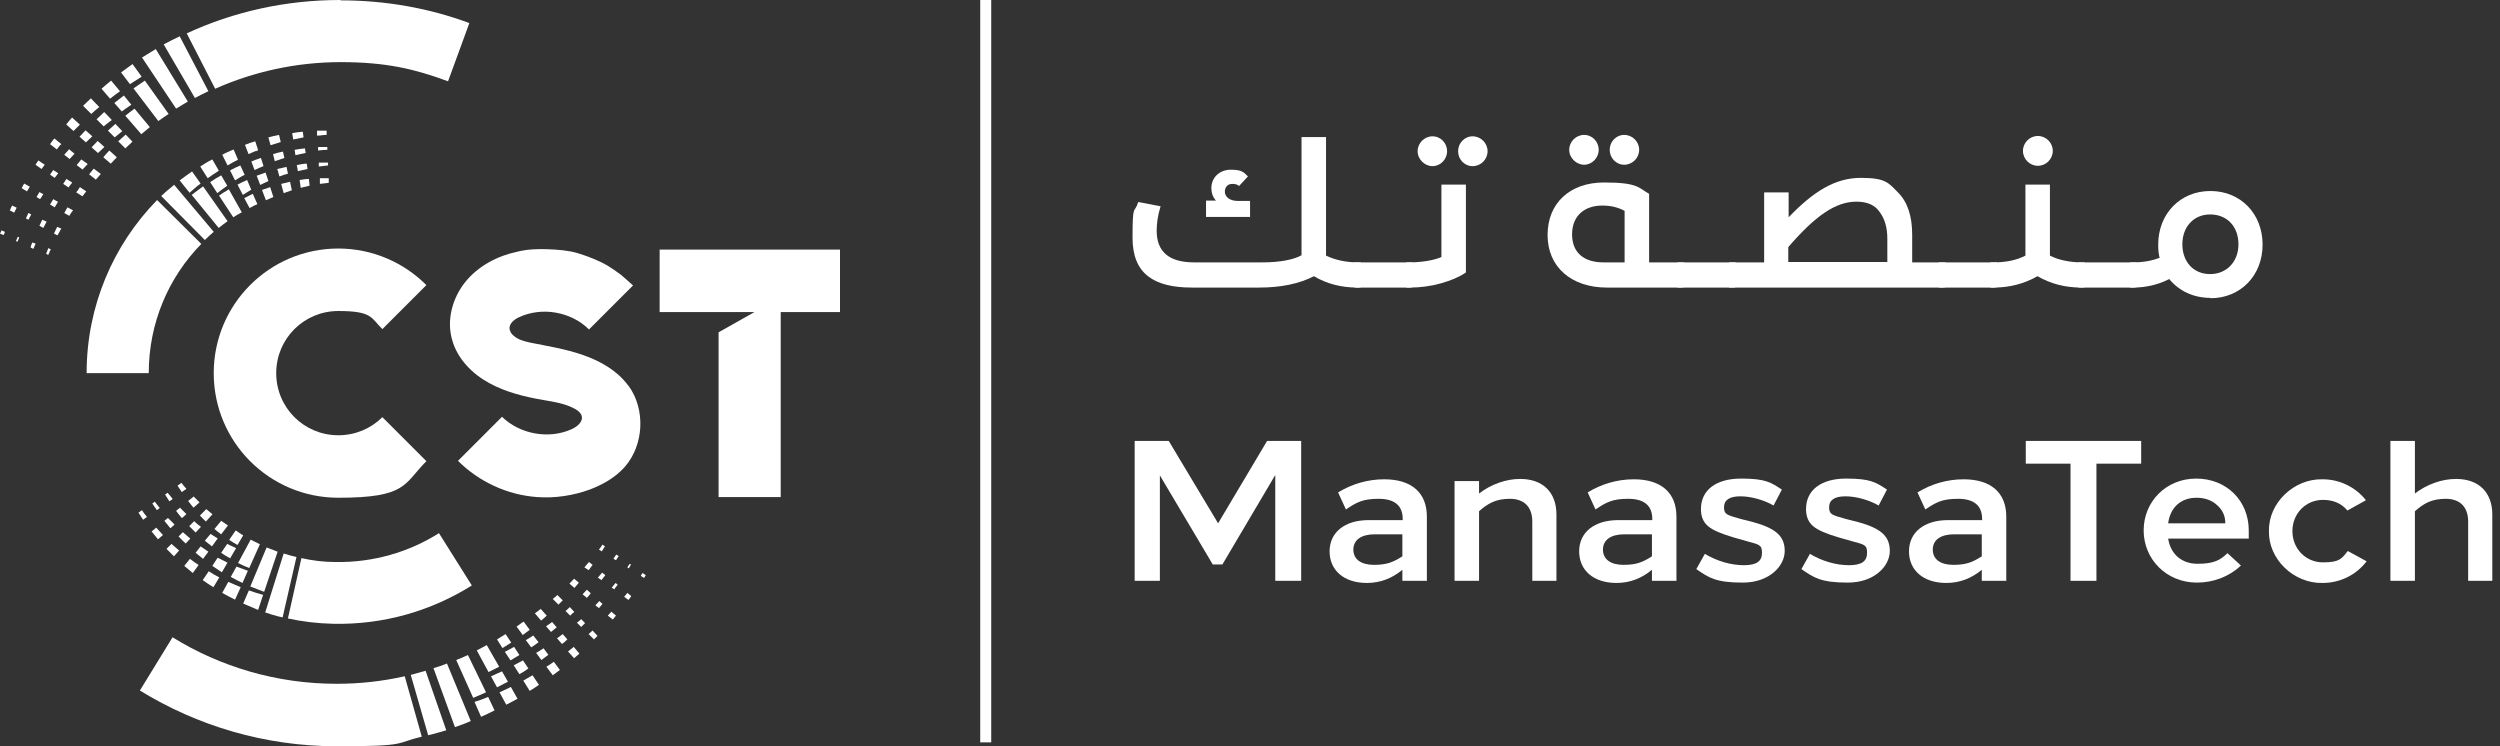 <svg width="134" height="40" viewBox="0 0 134 40" fill="none" xmlns="http://www.w3.org/2000/svg">
<rect x="0" y="0" width="134" height="40" fill="#333333" stroke="none"/>
<path d="M53.13 0H52.54V39.791H53.13V0Z" fill="white"/>
<path d="M72.94 14.063V15.395C72.94 15.395 72.883 15.414 72.769 15.414C71.912 15.414 71.132 15.223 70.428 14.805C69.648 15.204 68.677 15.414 67.479 15.414H63.901C61.865 15.414 60.704 14.691 60.704 12.75C60.704 10.809 60.799 11.513 61.009 10.828L62.207 11.056C62.055 11.551 61.998 11.988 61.998 12.369C61.998 13.492 62.664 14.063 63.996 14.063H67.688C68.62 14.063 69.362 13.91 69.762 13.682V7.345H71.075V13.701C71.551 13.929 72.122 14.063 72.788 14.063H72.959H72.94ZM66.984 11.627H64.643V10.752H65.176C65.005 10.561 64.929 10.333 64.929 10.085C64.929 9.515 65.366 9.096 65.975 9.096C66.584 9.096 66.679 9.248 66.889 9.457L66.413 9.971C66.337 9.895 66.223 9.857 66.051 9.857C65.804 9.857 65.652 10.028 65.652 10.276C65.652 10.523 65.88 10.771 66.356 10.771H67.003V11.646L66.984 11.627Z" fill="white"/>
<path d="M75.699 15.395C75.699 15.395 75.642 15.414 75.528 15.414H72.769C72.655 15.414 72.597 15.414 72.597 15.395V14.063H75.718V15.395H75.699Z" fill="white"/>
<path d="M78.554 14.614C78.23 14.843 77.774 15.033 77.241 15.185C76.708 15.338 76.118 15.414 75.547 15.414C75.433 15.414 75.376 15.414 75.376 15.395V14.063H75.547C76.213 14.063 76.879 13.948 77.26 13.777V9.895H78.573V14.614H78.554ZM76.784 7.307C77.222 7.307 77.564 7.669 77.564 8.106C77.564 8.544 77.203 8.906 76.784 8.906C76.365 8.906 75.985 8.544 75.985 8.106C75.985 7.669 76.346 7.307 76.784 7.307ZM78.934 7.307C79.372 7.307 79.734 7.669 79.734 8.106C79.734 8.544 79.372 8.906 78.934 8.906C78.497 8.906 78.154 8.544 78.154 8.106C78.154 7.669 78.497 7.307 78.934 7.307Z" fill="white"/>
<path d="M90.238 15.395C90.238 15.395 90.181 15.414 90.067 15.414H86.127C84.225 15.414 82.95 14.31 82.95 12.598C82.95 10.885 84.148 9.781 85.975 9.781C87.802 9.781 87.821 10.067 88.392 10.39V14.063H90.257V15.395H90.238ZM84.91 7.231C85.347 7.231 85.69 7.593 85.69 8.03C85.69 8.468 85.328 8.83 84.91 8.83C84.491 8.83 84.11 8.468 84.11 8.03C84.11 7.593 84.472 7.231 84.91 7.231ZM87.079 14.063V11.303C86.736 11.113 86.337 11.018 85.88 11.018C84.948 11.018 84.263 11.551 84.263 12.559C84.263 13.568 84.929 14.063 85.937 14.063H87.079ZM87.06 7.231C87.498 7.231 87.859 7.593 87.859 8.03C87.859 8.468 87.498 8.83 87.06 8.83C86.622 8.83 86.28 8.468 86.28 8.03C86.28 7.593 86.622 7.231 87.06 7.231Z" fill="white"/>
<path d="M93.016 15.395C93.016 15.395 92.959 15.414 92.845 15.414H90.086C89.972 15.414 89.914 15.414 89.914 15.395V14.063H93.035V15.395H93.016Z" fill="white"/>
<path d="M104.263 15.395C104.263 15.395 104.206 15.414 104.091 15.414H92.845C92.731 15.414 92.674 15.414 92.674 15.395V14.063H94.558V10.314H95.871V11.646C97.222 10.238 98.383 9.534 99.734 9.534C101.085 9.534 101.218 9.8 101.732 10.314C102.246 10.828 102.493 11.589 102.493 12.578V14.063H104.282V15.395H104.263ZM101.161 14.063V12.788C101.161 12.217 101.028 11.741 100.761 11.38C100.514 10.999 100.095 10.809 99.505 10.809C98.383 10.809 97.298 11.57 95.852 13.244V14.044H101.161V14.063Z" fill="white"/>
<path d="M107.022 15.395C107.022 15.395 106.965 15.414 106.851 15.414H104.091C103.977 15.414 103.92 15.414 103.92 15.395V14.063H107.041V15.395H107.022Z" fill="white"/>
<path d="M111.741 14.063V15.395C111.741 15.395 111.684 15.414 111.57 15.414C110.714 15.414 109.933 15.223 109.21 14.805C108.506 15.204 107.726 15.414 106.851 15.414C106.736 15.414 106.679 15.414 106.679 15.395V14.063H106.851C107.517 14.063 108.088 13.948 108.563 13.701V9.895H109.876V13.701C110.314 13.929 110.942 14.063 111.57 14.063H111.741ZM109.229 7.288C109.667 7.288 110.029 7.65 110.029 8.087C110.029 8.525 109.667 8.887 109.229 8.887C108.792 8.887 108.43 8.525 108.43 8.087C108.43 7.65 108.792 7.288 109.229 7.288Z" fill="white"/>
<path d="M114.5 15.395C114.5 15.395 114.443 15.414 114.329 15.414H111.57C111.456 15.414 111.399 15.414 111.399 15.395V14.063H114.52V15.395H114.5Z" fill="white"/>
<path d="M118.478 15.966C117.583 15.966 116.803 15.604 116.27 14.957C115.68 15.262 115.014 15.414 114.329 15.414C114.215 15.414 114.158 15.414 114.158 15.395V14.063H114.329C114.9 14.063 115.376 13.968 115.756 13.815C115.699 13.606 115.68 13.378 115.68 13.111C115.68 11.456 116.86 10.238 118.478 10.238C120.095 10.238 121.275 11.456 121.275 13.111C121.275 14.767 120.095 15.985 118.478 15.985M118.459 11.494C117.583 11.494 116.974 12.16 116.974 13.092C116.974 14.025 117.564 14.691 118.459 14.691C119.353 14.691 119.981 14.025 119.981 13.092C119.981 12.16 119.391 11.494 118.459 11.494Z" fill="white"/>
<path d="M69.743 23.634V31.132H68.354V25.461L65.519 30.257H65.005L62.169 25.48V31.132H60.818V23.634H62.645L65.29 28.049L67.916 23.634H69.743Z" fill="white"/>
<path d="M76.461 31.132H75.167V30.542C74.615 30.999 73.987 31.246 73.264 31.246C72.027 31.246 71.266 30.561 71.266 29.553C71.266 28.544 72.065 27.878 73.359 27.878H75.186V27.821C75.186 27.098 74.748 26.736 73.892 26.736C73.035 26.736 72.712 26.927 72.141 27.307L71.722 26.394C72.464 25.937 73.321 25.69 74.196 25.69C75.661 25.69 76.48 26.413 76.48 27.688V31.151L76.461 31.132ZM75.167 28.639H73.682C72.959 28.639 72.54 28.944 72.54 29.457C72.54 29.971 72.94 30.276 73.644 30.276C74.348 30.276 74.691 30.124 75.167 29.819V28.62V28.639Z" fill="white"/>
<path d="M83.425 31.132H82.131V27.954C82.131 27.174 81.694 26.736 80.933 26.736C80.171 26.736 79.753 26.984 79.277 27.402V31.132H77.964V25.785H79.277V26.451C79.924 25.956 80.723 25.671 81.484 25.671C82.702 25.671 83.425 26.394 83.425 27.574V31.132Z" fill="white"/>
<path d="M89.838 31.132H88.544V30.542C87.992 30.999 87.364 31.246 86.641 31.246C85.404 31.246 84.643 30.561 84.643 29.553C84.643 28.544 85.442 27.878 86.736 27.878H88.563V27.821C88.563 27.098 88.126 26.736 87.269 26.736C86.413 26.736 86.089 26.927 85.519 27.307L85.1 26.394C85.842 25.937 86.698 25.69 87.574 25.69C89.039 25.69 89.857 26.413 89.857 27.688V31.151L89.838 31.132ZM88.544 28.639H87.06C86.337 28.639 85.918 28.944 85.918 29.457C85.918 29.971 86.318 30.276 87.022 30.276C87.726 30.276 88.069 30.124 88.544 29.819V28.62V28.639Z" fill="white"/>
<path d="M95.071 27.098C94.539 26.793 93.853 26.603 93.283 26.603C92.712 26.603 92.407 26.793 92.407 27.193C92.407 27.593 92.598 27.612 93.321 27.821L93.93 27.973C95.186 28.316 95.661 28.734 95.661 29.534C95.661 30.333 94.843 31.227 93.416 31.227C91.989 31.227 91.608 30.98 90.923 30.504L91.38 29.686C92.008 30.067 92.769 30.295 93.473 30.295C94.177 30.295 94.443 30.066 94.443 29.629C94.443 29.191 94.291 29.191 93.606 29.001L92.94 28.811C92.293 28.62 91.817 28.43 91.551 28.202C91.284 27.973 91.17 27.669 91.17 27.288C91.17 26.261 91.989 25.652 93.321 25.652C94.653 25.652 94.919 25.861 95.509 26.241L95.071 27.079V27.098Z" fill="white"/>
<path d="M100.704 27.098C100.171 26.793 99.486 26.603 98.915 26.603C98.344 26.603 98.04 26.793 98.04 27.193C98.04 27.593 98.23 27.612 98.953 27.821L99.562 27.973C100.818 28.316 101.294 28.734 101.294 29.534C101.294 30.333 100.476 31.227 99.049 31.227C97.621 31.227 97.241 30.98 96.556 30.504L97.012 29.686C97.64 30.067 98.401 30.295 99.106 30.295C99.81 30.295 100.076 30.066 100.076 29.629C100.076 29.191 99.924 29.191 99.239 29.001L98.573 28.811C97.926 28.62 97.45 28.43 97.184 28.202C96.917 27.973 96.803 27.669 96.803 27.288C96.803 26.261 97.621 25.652 98.953 25.652C100.285 25.652 100.552 25.861 101.142 26.241L100.704 27.079V27.098Z" fill="white"/>
<path d="M107.517 31.132H106.223V30.542C105.671 30.999 105.043 31.246 104.32 31.246C103.083 31.246 102.322 30.561 102.322 29.553C102.322 28.544 103.121 27.878 104.415 27.878H106.242V27.821C106.242 27.098 105.804 26.736 104.948 26.736C104.091 26.736 103.768 26.927 103.197 27.307L102.778 26.394C103.521 25.937 104.377 25.69 105.252 25.69C106.717 25.69 107.536 26.413 107.536 27.688V31.151L107.517 31.132ZM106.223 28.639H104.738C104.015 28.639 103.597 28.944 103.597 29.457C103.597 29.971 103.996 30.276 104.7 30.276C105.404 30.276 105.747 30.124 106.223 29.819V28.62V28.639Z" fill="white"/>
<path d="M114.767 24.852H112.369V31.132H110.98V24.852H108.582V23.634H114.767V24.852Z" fill="white"/>
<path d="M120.533 28.868H116.213C116.346 29.705 116.936 30.219 117.793 30.219C118.649 30.219 119.011 30.028 119.391 29.648L120.114 30.314C119.486 30.904 118.649 31.227 117.755 31.227C116.118 31.227 114.9 29.971 114.9 28.43C114.9 26.889 116.099 25.652 117.717 25.652C119.334 25.652 120.533 26.831 120.533 28.43V28.829V28.868ZM119.277 28.049C119.277 27.65 119.125 27.326 118.839 27.079C118.554 26.812 118.173 26.679 117.736 26.679C116.898 26.679 116.327 27.193 116.213 28.049H119.277Z" fill="white"/>
<path d="M125.804 27.345C125.48 26.965 125.043 26.794 124.51 26.794C123.597 26.794 122.873 27.517 122.873 28.468C122.873 29.419 123.597 30.143 124.51 30.143C125.423 30.143 125.519 29.933 125.842 29.534L126.851 30.086C126.299 30.809 125.442 31.246 124.491 31.246C122.95 31.284 121.579 29.971 121.617 28.468C121.579 26.965 122.95 25.652 124.491 25.69C125.404 25.69 126.261 26.108 126.813 26.812L125.823 27.364L125.804 27.345Z" fill="white"/>
<path d="M133.587 31.132H132.293V27.954C132.293 27.174 131.855 26.736 131.094 26.736C130.333 26.736 129.914 26.984 129.439 27.402V31.132H128.126V23.634H129.439V26.451C130.086 25.956 130.885 25.671 131.646 25.671C132.864 25.671 133.587 26.394 133.587 27.574V31.132Z" fill="white"/>
<path d="M33.663 20.666C33.663 20.666 33.663 20.647 33.644 20.628C33.054 19.848 32.179 19.353 31.246 19.029C30.333 18.706 29.363 18.554 28.411 18.363C28.087 18.287 27.764 18.211 27.517 17.983C27.402 17.888 27.326 17.754 27.307 17.602C27.307 17.336 27.555 17.126 27.802 17.012C29.039 16.422 30.618 16.708 31.57 17.659C32.35 16.879 33.149 16.08 33.93 15.3C33.93 15.3 33.34 14.767 33.283 14.729C33.054 14.557 32.807 14.386 32.559 14.234C32.065 13.948 31.513 13.739 30.961 13.568C30.447 13.416 29.857 13.378 29.343 13.358C28.792 13.339 28.259 13.358 27.726 13.492C26.641 13.72 25.614 14.272 24.929 15.128C24.244 15.985 23.92 17.183 24.244 18.249C24.529 19.239 25.309 20.038 26.223 20.533C27.117 21.027 28.145 21.275 29.153 21.446C29.724 21.541 30.314 21.636 30.828 21.922C30.961 21.998 31.113 22.112 31.17 22.264C31.285 22.588 30.942 22.873 30.637 23.006C29.42 23.558 27.859 23.273 26.908 22.34C26.128 23.121 25.328 23.92 24.548 24.7C25.671 25.823 27.193 26.527 28.773 26.641C29.724 26.717 30.714 26.565 31.608 26.241C32.312 25.975 32.978 25.595 33.473 25.043C34.52 23.863 34.615 21.941 33.682 20.666" fill="white"/>
<path d="M20.495 22.36C19.886 22.968 19.049 23.33 18.135 23.33C16.289 23.33 14.805 21.846 14.805 20C14.805 18.154 16.289 16.67 18.135 16.67C19.981 16.67 19.886 17.05 20.495 17.64L22.854 15.281C21.656 14.082 19.981 13.321 18.135 13.321C14.443 13.321 11.456 16.308 11.456 20C11.456 23.692 14.443 26.679 18.135 26.679C21.827 26.679 21.637 25.937 22.854 24.719L20.495 22.36Z" fill="white"/>
<path d="M45.024 13.378H35.357V16.727H40.438L38.516 17.812V26.641H41.846V16.727H45.024V13.378Z" fill="white"/>
<path d="M2.493 11.874L2.264 11.779C2.207 11.893 2.169 11.988 2.112 12.103L2.322 12.217C2.379 12.103 2.436 12.007 2.493 11.893" fill="white"/>
<path d="M2.398 8.83L2.055 8.601C1.998 8.677 1.96 8.754 1.903 8.83L2.226 9.058C2.284 8.982 2.341 8.906 2.398 8.83Z" fill="white"/>
<path d="M2.322 10.409L2.112 10.295C2.055 10.39 2.017 10.466 1.96 10.561L2.15 10.675C2.207 10.58 2.264 10.504 2.322 10.409Z" fill="white"/>
<path d="M3.121 10.828L2.854 10.675C2.797 10.771 2.74 10.866 2.683 10.961L2.931 11.113C2.988 11.018 3.045 10.923 3.102 10.828" fill="white"/>
<path d="M2.721 13.359L2.588 13.302C2.55 13.397 2.512 13.511 2.474 13.606L2.588 13.663C2.626 13.568 2.683 13.454 2.721 13.359Z" fill="white"/>
<path d="M2.683 9.362L2.931 9.534C2.988 9.458 3.045 9.381 3.121 9.286L2.854 9.115C2.797 9.191 2.74 9.286 2.683 9.362Z" fill="white"/>
<path d="M1.294 9.838C1.256 9.914 1.199 10.009 1.161 10.085L1.446 10.257C1.503 10.181 1.541 10.085 1.599 10.009L1.294 9.838Z" fill="white"/>
<path d="M3.292 7.726L2.912 7.421C2.835 7.517 2.759 7.612 2.683 7.726L3.045 8.011C3.083 7.954 3.121 7.916 3.159 7.859C3.197 7.802 3.235 7.764 3.292 7.726Z" fill="white"/>
<path d="M1.903 13.054L1.732 12.997C1.694 13.092 1.656 13.168 1.637 13.264L1.789 13.34C1.827 13.245 1.865 13.168 1.903 13.073" fill="white"/>
<path d="M5.328 5.747L4.872 5.271C4.738 5.404 4.586 5.537 4.453 5.671L4.891 6.108C5.024 5.975 5.176 5.861 5.309 5.747" fill="white"/>
<path d="M4.434 9.077C4.529 8.982 4.605 8.887 4.7 8.792L4.358 8.544C4.282 8.639 4.186 8.754 4.11 8.849L4.434 9.096V9.077Z" fill="white"/>
<path d="M4.605 7.631C4.719 7.516 4.834 7.421 4.948 7.307L4.586 6.984C4.472 7.098 4.377 7.212 4.263 7.326L4.605 7.631Z" fill="white"/>
<path d="M4.091 10.314L4.415 10.523C4.491 10.428 4.548 10.352 4.624 10.257L4.282 10.029C4.225 10.124 4.167 10.219 4.091 10.295" fill="white"/>
<path d="M3.863 9.781L3.559 9.591C3.501 9.686 3.444 9.762 3.387 9.857L3.673 10.047C3.73 9.952 3.806 9.876 3.863 9.8" fill="white"/>
<path d="M3.692 8.011C3.654 8.068 3.597 8.125 3.559 8.163C3.52 8.202 3.482 8.259 3.444 8.297L3.73 8.525C3.825 8.43 3.901 8.335 3.996 8.24L3.692 7.992V8.011Z" fill="white"/>
<path d="M1.675 11.494L1.522 11.418C1.484 11.513 1.427 11.608 1.389 11.703L1.522 11.779C1.579 11.684 1.618 11.589 1.675 11.494Z" fill="white"/>
<path d="M3.539 6.66L3.939 7.022C4.053 6.908 4.167 6.793 4.282 6.679L3.863 6.299C3.749 6.413 3.654 6.546 3.559 6.66" fill="white"/>
<path d="M3.901 11.265L3.616 11.113C3.559 11.208 3.501 11.322 3.444 11.418L3.711 11.57C3.768 11.475 3.844 11.36 3.92 11.265" fill="white"/>
<path d="M3.292 12.255L3.064 12.16C3.007 12.274 2.95 12.388 2.893 12.521L3.083 12.616C3.14 12.502 3.216 12.388 3.273 12.274" fill="white"/>
<path d="M6.736 7.212C6.603 7.326 6.47 7.46 6.337 7.574L6.717 7.954C6.851 7.84 6.965 7.707 7.098 7.593L6.736 7.212Z" fill="white"/>
<path d="M7.212 5.823C7.041 5.956 6.87 6.07 6.717 6.204L7.574 7.193C7.726 7.06 7.878 6.946 8.03 6.813L7.193 5.804L7.212 5.823Z" fill="white"/>
<path d="M1.047 12.731L0.951 12.693C0.913 12.769 0.894 12.845 0.856 12.921L0.932 12.959C0.97 12.883 1.009 12.807 1.028 12.731" fill="white"/>
<path d="M7.117 3.425C6.908 3.578 6.698 3.73 6.489 3.882L6.965 4.51C7.174 4.377 7.383 4.244 7.593 4.11L7.098 3.425H7.117Z" fill="white"/>
<path d="M5.842 8.087C5.728 8.202 5.633 8.316 5.538 8.43L5.937 8.772C5.937 8.772 5.956 8.753 5.975 8.734C6.07 8.639 6.166 8.525 6.261 8.43L5.861 8.068L5.842 8.087Z" fill="white"/>
<path d="M8.354 2.626C8.107 2.778 7.859 2.93 7.612 3.083L9.439 5.823C9.648 5.69 9.857 5.576 10.067 5.442L8.335 2.607L8.354 2.626Z" fill="white"/>
<path d="M18.249 0C15.3 0 12.521 0.628 10.009 1.789L11.532 4.757C13.587 3.844 15.871 3.33 18.268 3.33C20.666 3.33 22.227 3.692 24.015 4.358L25.157 1.237C23.007 0.438 20.685 0.019 18.249 0.019" fill="white"/>
<path d="M9.648 1.941C9.363 2.074 9.058 2.226 8.773 2.379L10.447 5.252C10.695 5.119 10.923 5.005 11.17 4.89L9.629 1.941H9.648Z" fill="white"/>
<path d="M7.764 4.32C7.555 4.453 7.364 4.605 7.155 4.738L8.487 6.489C8.658 6.356 8.849 6.242 9.039 6.108L7.764 4.32Z" fill="white"/>
<path d="M0.19 12.617C0.209 12.559 0.247 12.483 0.266 12.426L0.076 12.35C0.057 12.407 0.038 12.464 0 12.521L0.19 12.598V12.617Z" fill="white"/>
<path d="M5.233 7.555C5.119 7.669 5.024 7.783 4.91 7.897L5.252 8.202C5.366 8.088 5.48 7.992 5.595 7.878L5.233 7.555Z" fill="white"/>
<path d="M4.776 9.343L5.138 9.629C5.233 9.534 5.309 9.419 5.404 9.324L5.024 9.039C4.948 9.134 4.853 9.248 4.776 9.343Z" fill="white"/>
<path d="M0.533 11.284L0.761 11.398C0.799 11.303 0.856 11.227 0.894 11.132L0.647 11.018C0.609 11.094 0.571 11.189 0.533 11.265" fill="white"/>
<path d="M6.641 5.119C6.47 5.252 6.299 5.385 6.128 5.519L6.527 5.975C6.698 5.842 6.87 5.728 7.041 5.614L6.622 5.1L6.641 5.119Z" fill="white"/>
<path d="M5.576 6.013C5.442 6.146 5.309 6.261 5.176 6.394L5.557 6.774C5.69 6.66 5.842 6.546 5.994 6.432L5.595 6.013H5.576Z" fill="white"/>
<path d="M6.565 7.041L6.185 6.641C6.051 6.755 5.918 6.888 5.785 7.003L6.147 7.364C6.28 7.25 6.432 7.136 6.565 7.022" fill="white"/>
<path d="M6.432 4.89L5.956 4.32C5.785 4.453 5.614 4.605 5.442 4.757L5.899 5.29C6.07 5.157 6.242 5.024 6.432 4.89Z" fill="white"/>
<path d="M30.01 35.909L29.686 35.471C29.553 35.566 29.42 35.661 29.286 35.737L29.629 36.194C29.762 36.099 29.876 36.004 30.01 35.909Z" fill="white"/>
<path d="M29.401 35.109L29.134 34.748C29.001 34.843 28.868 34.919 28.735 34.995L29.02 35.376C29.153 35.281 29.267 35.185 29.401 35.09" fill="white"/>
<path d="M30.162 32.179L29.876 31.893C29.8 31.969 29.705 32.045 29.629 32.103L29.933 32.407C30.009 32.331 30.086 32.255 30.162 32.179Z" fill="white"/>
<path d="M28.487 34.691C28.62 34.596 28.754 34.519 28.868 34.424L28.582 34.063C28.449 34.158 28.316 34.234 28.183 34.31L28.468 34.691H28.487Z" fill="white"/>
<path d="M28.887 36.708L28.544 36.194C28.373 36.289 28.221 36.384 28.049 36.48L28.392 37.031C28.563 36.936 28.715 36.822 28.887 36.708Z" fill="white"/>
<path d="M31.056 35.033L30.752 34.672C30.695 34.729 30.637 34.767 30.561 34.824C30.523 34.862 30.485 34.881 30.447 34.919L30.771 35.281C30.866 35.205 30.961 35.109 31.056 35.033Z" fill="white"/>
<path d="M30.238 34.424C30.295 34.386 30.352 34.329 30.409 34.272L30.162 33.987C30.067 34.063 29.952 34.139 29.857 34.215L30.124 34.519C30.162 34.481 30.219 34.443 30.257 34.424" fill="white"/>
<path d="M31.018 31.227L30.771 31.018C30.695 31.113 30.599 31.189 30.523 31.285L30.79 31.513C30.866 31.418 30.942 31.342 31.018 31.246" fill="white"/>
<path d="M30.771 32.788L30.542 32.54C30.466 32.616 30.39 32.673 30.314 32.75L30.561 32.997C30.637 32.921 30.714 32.845 30.79 32.788" fill="white"/>
<path d="M31.361 33.397L31.151 33.187C31.075 33.263 30.999 33.321 30.923 33.378L31.151 33.606C31.227 33.53 31.285 33.473 31.361 33.397Z" fill="white"/>
<path d="M28.677 32.883L29.001 33.264C29.096 33.187 29.21 33.092 29.305 32.997L28.982 32.636C28.887 32.712 28.773 32.807 28.658 32.883" fill="white"/>
<path d="M27.212 36.517L26.908 35.985C26.717 36.08 26.508 36.156 26.318 36.251L26.641 36.841C26.832 36.746 27.041 36.632 27.231 36.536" fill="white"/>
<path d="M25.442 37.64L25.785 38.42C26.032 38.306 26.261 38.211 26.508 38.078L26.166 37.355C25.937 37.45 25.69 37.545 25.442 37.621" fill="white"/>
<path d="M22.835 35.947C22.569 36.023 22.303 36.099 22.017 36.175L22.95 39.41C23.273 39.334 23.597 39.239 23.92 39.144L22.816 35.966L22.835 35.947Z" fill="white"/>
<path d="M27.84 35.109L27.555 34.672C27.402 34.767 27.231 34.843 27.06 34.938L27.364 35.395C27.517 35.3 27.688 35.205 27.84 35.109Z" fill="white"/>
<path d="M29.857 33.644L29.591 33.34C29.496 33.416 29.382 33.492 29.267 33.568L29.534 33.872C29.629 33.796 29.743 33.701 29.838 33.625" fill="white"/>
<path d="M28.335 35.852L28.03 35.395C27.859 35.49 27.707 35.566 27.536 35.661L27.84 36.137C28.011 36.042 28.164 35.947 28.316 35.833" fill="white"/>
<path d="M27.726 37.431L27.384 36.822C27.174 36.917 26.984 37.012 26.774 37.108L27.136 37.773C27.345 37.659 27.536 37.564 27.745 37.45" fill="white"/>
<path d="M26.946 34.729C27.098 34.634 27.25 34.538 27.402 34.443L27.098 33.987C26.946 34.082 26.794 34.177 26.641 34.272L26.927 34.729H26.946Z" fill="white"/>
<path d="M34.348 30.866L34.52 30.98C34.558 30.923 34.577 30.885 34.615 30.828L34.443 30.713C34.405 30.77 34.367 30.808 34.348 30.866Z" fill="white"/>
<path d="M33.682 32.16C33.739 32.084 33.796 32.026 33.834 31.95L33.625 31.779C33.568 31.855 33.511 31.931 33.454 31.988L33.663 32.141L33.682 32.16Z" fill="white"/>
<path d="M28.011 34.044C28.145 33.949 28.259 33.853 28.392 33.758L28.069 33.321C28.03 33.34 28.011 33.359 27.973 33.378C27.878 33.454 27.783 33.511 27.688 33.587L28.011 34.025V34.044Z" fill="white"/>
<path d="M33.834 30.276L33.758 30.219C33.72 30.276 33.663 30.333 33.625 30.409L33.701 30.466C33.739 30.409 33.777 30.333 33.815 30.276" fill="white"/>
<path d="M26.185 36.023C26.375 35.928 26.565 35.832 26.756 35.737L26.09 34.576C25.918 34.672 25.728 34.767 25.557 34.862L26.185 36.023Z" fill="white"/>
<path d="M31.665 31.798L31.456 31.608C31.38 31.684 31.303 31.779 31.227 31.855L31.456 32.046C31.532 31.97 31.589 31.893 31.665 31.798Z" fill="white"/>
<path d="M24.396 38.972C24.681 38.877 24.967 38.763 25.233 38.649L23.958 35.566C23.73 35.661 23.482 35.737 23.235 35.813L24.377 38.953L24.396 38.972Z" fill="white"/>
<path d="M25.347 37.412C25.576 37.317 25.804 37.222 26.051 37.108L25.081 35.109C24.872 35.205 24.662 35.3 24.453 35.376L25.366 37.412H25.347Z" fill="white"/>
<path d="M21.675 36.251C20.495 36.517 19.296 36.651 18.04 36.651C14.824 36.651 11.798 35.737 9.248 34.158L7.498 37.012C10.561 38.896 14.177 40 18.059 40C21.941 40 21.142 39.828 22.607 39.486L21.694 36.251H21.675Z" fill="white"/>
<path d="M32.293 32.369L32.122 32.217C32.046 32.293 31.989 32.369 31.913 32.445L32.103 32.597C32.16 32.521 32.236 32.445 32.293 32.369Z" fill="white"/>
<path d="M32.236 31.094C32.312 30.999 32.369 30.923 32.445 30.828L32.274 30.694C32.198 30.79 32.122 30.866 32.046 30.961L32.236 31.094Z" fill="white"/>
<path d="M32.027 34.082L31.76 33.796C31.684 33.853 31.627 33.93 31.551 33.987L31.836 34.272C31.893 34.215 31.97 34.139 32.027 34.082Z" fill="white"/>
<path d="M31.76 30.276L31.57 30.123C31.494 30.219 31.399 30.314 31.323 30.409L31.551 30.561C31.627 30.466 31.703 30.352 31.779 30.257" fill="white"/>
<path d="M33.149 29.8L33.035 29.724C32.978 29.8 32.921 29.876 32.883 29.952L33.016 30.028C33.073 29.952 33.111 29.876 33.168 29.8" fill="white"/>
<path d="M32.578 32.997L32.845 33.206C32.902 33.13 32.959 33.073 33.016 32.997L32.769 32.788C32.712 32.864 32.636 32.921 32.578 32.997Z" fill="white"/>
<path d="M32.921 31.589C32.978 31.513 33.035 31.418 33.111 31.341L32.997 31.246C32.94 31.323 32.864 31.399 32.788 31.494L32.921 31.589Z" fill="white"/>
<path d="M32.293 29.191C32.236 29.286 32.179 29.362 32.103 29.458L32.255 29.553C32.312 29.458 32.369 29.381 32.426 29.286L32.293 29.191Z" fill="white"/>
<path d="M11.399 27.573C11.284 27.478 11.17 27.383 11.056 27.288L10.714 27.631C10.828 27.745 10.923 27.859 11.037 27.954L11.38 27.573H11.399Z" fill="white"/>
<path d="M10.371 26.622L10.086 26.85C10.181 26.984 10.276 27.098 10.371 27.212L10.695 26.927C10.58 26.812 10.485 26.717 10.371 26.603" fill="white"/>
<path d="M11.684 28.867C11.551 28.791 11.418 28.696 11.284 28.62L10.98 28.982C11.113 29.096 11.246 29.191 11.361 29.286L11.665 28.867H11.684Z" fill="white"/>
<path d="M9.248 26.736C9.153 26.622 9.077 26.508 8.982 26.413L8.849 26.508C8.925 26.622 9.001 26.755 9.077 26.869L9.248 26.755V26.736Z" fill="white"/>
<path d="M10.771 28.239C10.637 28.144 10.523 28.049 10.409 27.935L10.143 28.201C10.257 28.316 10.371 28.43 10.485 28.544L10.771 28.239Z" fill="white"/>
<path d="M9.762 27.764L9.991 27.555C9.876 27.441 9.762 27.326 9.648 27.212L9.439 27.383C9.534 27.517 9.648 27.65 9.743 27.764" fill="white"/>
<path d="M23.52 28.582C21.922 29.591 20 30.162 17.964 30.124C17.355 30.124 16.746 30.047 16.156 29.914L15.433 33.149C16.213 33.321 17.031 33.416 17.869 33.435C20.59 33.492 23.14 32.731 25.29 31.38L23.52 28.563V28.582Z" fill="white"/>
<path d="M7.612 27.345L7.422 27.478C7.498 27.612 7.593 27.726 7.669 27.859L7.878 27.707C7.783 27.593 7.688 27.478 7.612 27.345Z" fill="white"/>
<path d="M15.205 29.667L14.215 32.826C14.443 32.902 14.672 32.978 14.9 33.035C14.976 33.054 15.071 33.073 15.148 33.092L15.89 29.857C15.661 29.8 15.433 29.743 15.205 29.667Z" fill="white"/>
<path d="M8.354 28.297L8.126 28.487C8.24 28.62 8.354 28.773 8.468 28.906L8.735 28.677C8.62 28.544 8.487 28.411 8.373 28.278" fill="white"/>
<path d="M11.494 28.354C11.608 28.449 11.722 28.544 11.855 28.639L12.217 28.164C12.103 28.087 11.989 28.011 11.855 27.916L11.494 28.354Z" fill="white"/>
<path d="M12.331 29.933L12.655 29.381C12.483 29.305 12.331 29.229 12.179 29.153L11.855 29.629C12.008 29.743 12.179 29.838 12.35 29.933" fill="white"/>
<path d="M8.563 27.231C8.468 27.117 8.392 27.003 8.297 26.888L8.164 26.984C8.24 27.098 8.316 27.231 8.411 27.345L8.563 27.231Z" fill="white"/>
<path d="M9.991 26.203C9.895 26.108 9.819 25.994 9.724 25.88L9.515 26.032C9.591 26.146 9.667 26.261 9.743 26.375L9.991 26.203Z" fill="white"/>
<path d="M12.902 31.475C12.674 31.38 12.445 31.284 12.236 31.189L11.912 31.779C12.141 31.912 12.369 32.026 12.598 32.141L12.902 31.475Z" fill="white"/>
<path d="M14.12 31.893C13.854 31.817 13.606 31.741 13.34 31.646L13.035 32.35C13.302 32.464 13.568 32.578 13.835 32.693L14.101 31.893H14.12Z" fill="white"/>
<path d="M13.302 30.599C13.092 30.523 12.883 30.447 12.674 30.371L12.369 30.923C12.579 31.037 12.788 31.151 12.997 31.246L13.283 30.599H13.302Z" fill="white"/>
<path d="M14.881 29.572C14.691 29.496 14.481 29.42 14.291 29.343L13.416 31.437C13.663 31.532 13.911 31.627 14.158 31.722L14.881 29.572Z" fill="white"/>
<path d="M12.293 28.944C12.445 29.039 12.579 29.134 12.731 29.21L13.035 28.696C12.902 28.62 12.769 28.525 12.636 28.43L12.293 28.925V28.944Z" fill="white"/>
<path d="M9.363 28.125C9.248 28.011 9.134 27.878 9.001 27.764L8.811 27.916C8.925 28.049 9.02 28.183 9.134 28.316L9.344 28.125H9.363Z" fill="white"/>
<path d="M12.769 30.181C12.959 30.276 13.149 30.371 13.359 30.447L13.93 29.172C13.758 29.096 13.606 29.001 13.435 28.925L12.769 30.162V30.181Z" fill="white"/>
<path d="M10.637 30.276C10.561 30.219 10.485 30.181 10.409 30.124C10.333 30.067 10.257 30.009 10.181 29.952L9.876 30.333C10.029 30.466 10.181 30.58 10.333 30.714L10.637 30.295V30.276Z" fill="white"/>
<path d="M10.2 28.868C10.067 28.753 9.933 28.639 9.8 28.525L9.572 28.753C9.686 28.887 9.819 29.001 9.952 29.134L10.2 28.868Z" fill="white"/>
<path d="M12.198 30.162C12.027 30.067 11.855 29.99 11.665 29.895L11.38 30.333C11.551 30.447 11.722 30.561 11.893 30.675L12.179 30.181L12.198 30.162Z" fill="white"/>
<path d="M9.61 29.515C9.477 29.401 9.324 29.267 9.191 29.153L8.925 29.419C9.058 29.553 9.191 29.686 9.324 29.819L9.61 29.496V29.515Z" fill="white"/>
<path d="M11.741 30.942C11.551 30.847 11.361 30.733 11.189 30.618L10.866 31.094C11.056 31.227 11.246 31.361 11.437 31.475L11.76 30.942H11.741Z" fill="white"/>
<path d="M10.885 29.952L11.17 29.572C11.037 29.477 10.885 29.381 10.752 29.286L10.485 29.629C10.561 29.686 10.618 29.743 10.695 29.8C10.771 29.857 10.828 29.914 10.904 29.971" fill="white"/>
<path d="M16.48 9.039L16.442 8.772C16.27 8.772 16.099 8.811 15.909 8.849L15.966 9.172C16.137 9.134 16.308 9.096 16.48 9.058" fill="white"/>
<path d="M16.594 9.952L16.556 9.591C16.384 9.591 16.213 9.629 16.061 9.648L16.118 10.067C16.27 10.028 16.442 9.99 16.594 9.952Z" fill="white"/>
<path d="M9.629 9.667L10.162 10.333C10.352 10.162 10.542 9.99 10.752 9.838L10.295 9.191C10.067 9.343 9.838 9.515 9.61 9.686" fill="white"/>
<path d="M12.179 9.952L11.855 9.4C11.646 9.515 11.456 9.629 11.265 9.762L11.646 10.352C11.817 10.219 11.989 10.085 12.16 9.971" fill="white"/>
<path d="M15.661 7.136L15.718 7.478C15.909 7.44 16.099 7.402 16.27 7.364L16.232 7.06C16.042 7.079 15.851 7.098 15.661 7.136Z" fill="white"/>
<path d="M12.75 8.544L12.521 8.011C12.312 8.106 12.103 8.182 11.912 8.297L12.198 8.868C12.388 8.753 12.559 8.658 12.75 8.563" fill="white"/>
<path d="M11.722 9.134L11.38 8.544C11.151 8.658 10.942 8.792 10.733 8.925L11.132 9.553C11.323 9.42 11.513 9.286 11.722 9.153" fill="white"/>
<path d="M16.993 7.003V7.269C17.184 7.269 17.336 7.231 17.507 7.231V7.003C17.336 7.003 17.165 7.003 16.993 7.003Z" fill="white"/>
<path d="M17.545 8.049V7.878C17.374 7.878 17.203 7.878 17.05 7.878V8.068C17.222 8.049 17.393 8.03 17.545 8.03" fill="white"/>
<path d="M9.324 9.914C9.172 10.047 9.02 10.162 8.868 10.295C8.792 10.371 8.716 10.447 8.639 10.504L10.98 12.864C11.132 12.712 11.303 12.559 11.456 12.426L9.324 9.895V9.914Z" fill="white"/>
<path d="M17.621 9.8V9.553C17.45 9.553 17.298 9.553 17.146 9.553V9.857C17.317 9.838 17.469 9.819 17.621 9.8Z" fill="white"/>
<path d="M16.384 8.201L16.346 7.954C16.156 7.973 15.985 7.992 15.794 8.03L15.833 8.316C16.004 8.278 16.194 8.24 16.365 8.201" fill="white"/>
<path d="M17.583 8.887V8.715C17.412 8.715 17.26 8.715 17.088 8.715V8.925C17.26 8.906 17.412 8.887 17.583 8.868" fill="white"/>
<path d="M15.052 7.631L14.957 7.231C14.767 7.269 14.577 7.307 14.386 7.364L14.501 7.783C14.672 7.726 14.862 7.669 15.052 7.612" fill="white"/>
<path d="M15.433 9.305L15.357 8.944C15.186 8.982 15.014 9.02 14.862 9.058L14.976 9.458C15.129 9.401 15.281 9.343 15.452 9.305" fill="white"/>
<path d="M15.642 10.2L15.547 9.743C15.395 9.781 15.243 9.819 15.071 9.857L15.205 10.352C15.357 10.295 15.49 10.257 15.642 10.2Z" fill="white"/>
<path d="M12.274 10.143C12.103 10.257 11.912 10.352 11.741 10.485L12.502 11.646C12.655 11.551 12.807 11.456 12.959 11.38L12.274 10.162V10.143Z" fill="white"/>
<path d="M13.111 9.362L12.883 8.868C12.693 8.944 12.502 9.039 12.331 9.134L12.598 9.667C12.769 9.572 12.921 9.458 13.092 9.381" fill="white"/>
<path d="M13.549 10.39C13.397 10.466 13.245 10.542 13.092 10.618L13.378 11.151C13.511 11.075 13.663 10.999 13.796 10.942L13.549 10.39Z" fill="white"/>
<path d="M8.411 10.732C6.07 13.13 4.643 16.403 4.643 20H7.973C7.973 17.298 9.039 14.862 10.79 13.073L8.43 10.732H8.411Z" fill="white"/>
<path d="M10.885 9.99C10.676 10.143 10.466 10.295 10.276 10.447L11.722 12.217C11.874 12.103 12.027 11.97 12.198 11.855L10.885 9.99Z" fill="white"/>
<path d="M13.701 8.106C13.739 8.106 13.796 8.068 13.835 8.049L13.682 7.573C13.492 7.631 13.302 7.688 13.13 7.764L13.321 8.259C13.454 8.201 13.587 8.144 13.72 8.087" fill="white"/>
<path d="M13.473 10.181L13.245 9.648C13.073 9.724 12.902 9.8 12.731 9.895L13.016 10.447C13.168 10.352 13.321 10.257 13.473 10.162" fill="white"/>
<path d="M14.12 8.887L13.987 8.468C13.949 8.468 13.911 8.487 13.873 8.506C13.739 8.544 13.606 8.601 13.473 8.658L13.644 9.115C13.796 9.039 13.968 8.963 14.12 8.906" fill="white"/>
<path d="M14.653 10.561L14.481 10.029C14.329 10.086 14.196 10.124 14.044 10.181L14.253 10.733C14.386 10.676 14.52 10.618 14.653 10.561Z" fill="white"/>
<path d="M14.386 9.705L14.234 9.248C14.082 9.305 13.911 9.362 13.758 9.42L13.949 9.914C14.082 9.838 14.234 9.781 14.386 9.705Z" fill="white"/>
<path d="M15.243 8.468L15.166 8.125C14.995 8.164 14.805 8.202 14.634 8.259L14.729 8.639C14.9 8.582 15.071 8.525 15.243 8.468Z" fill="white"/>
</svg>
